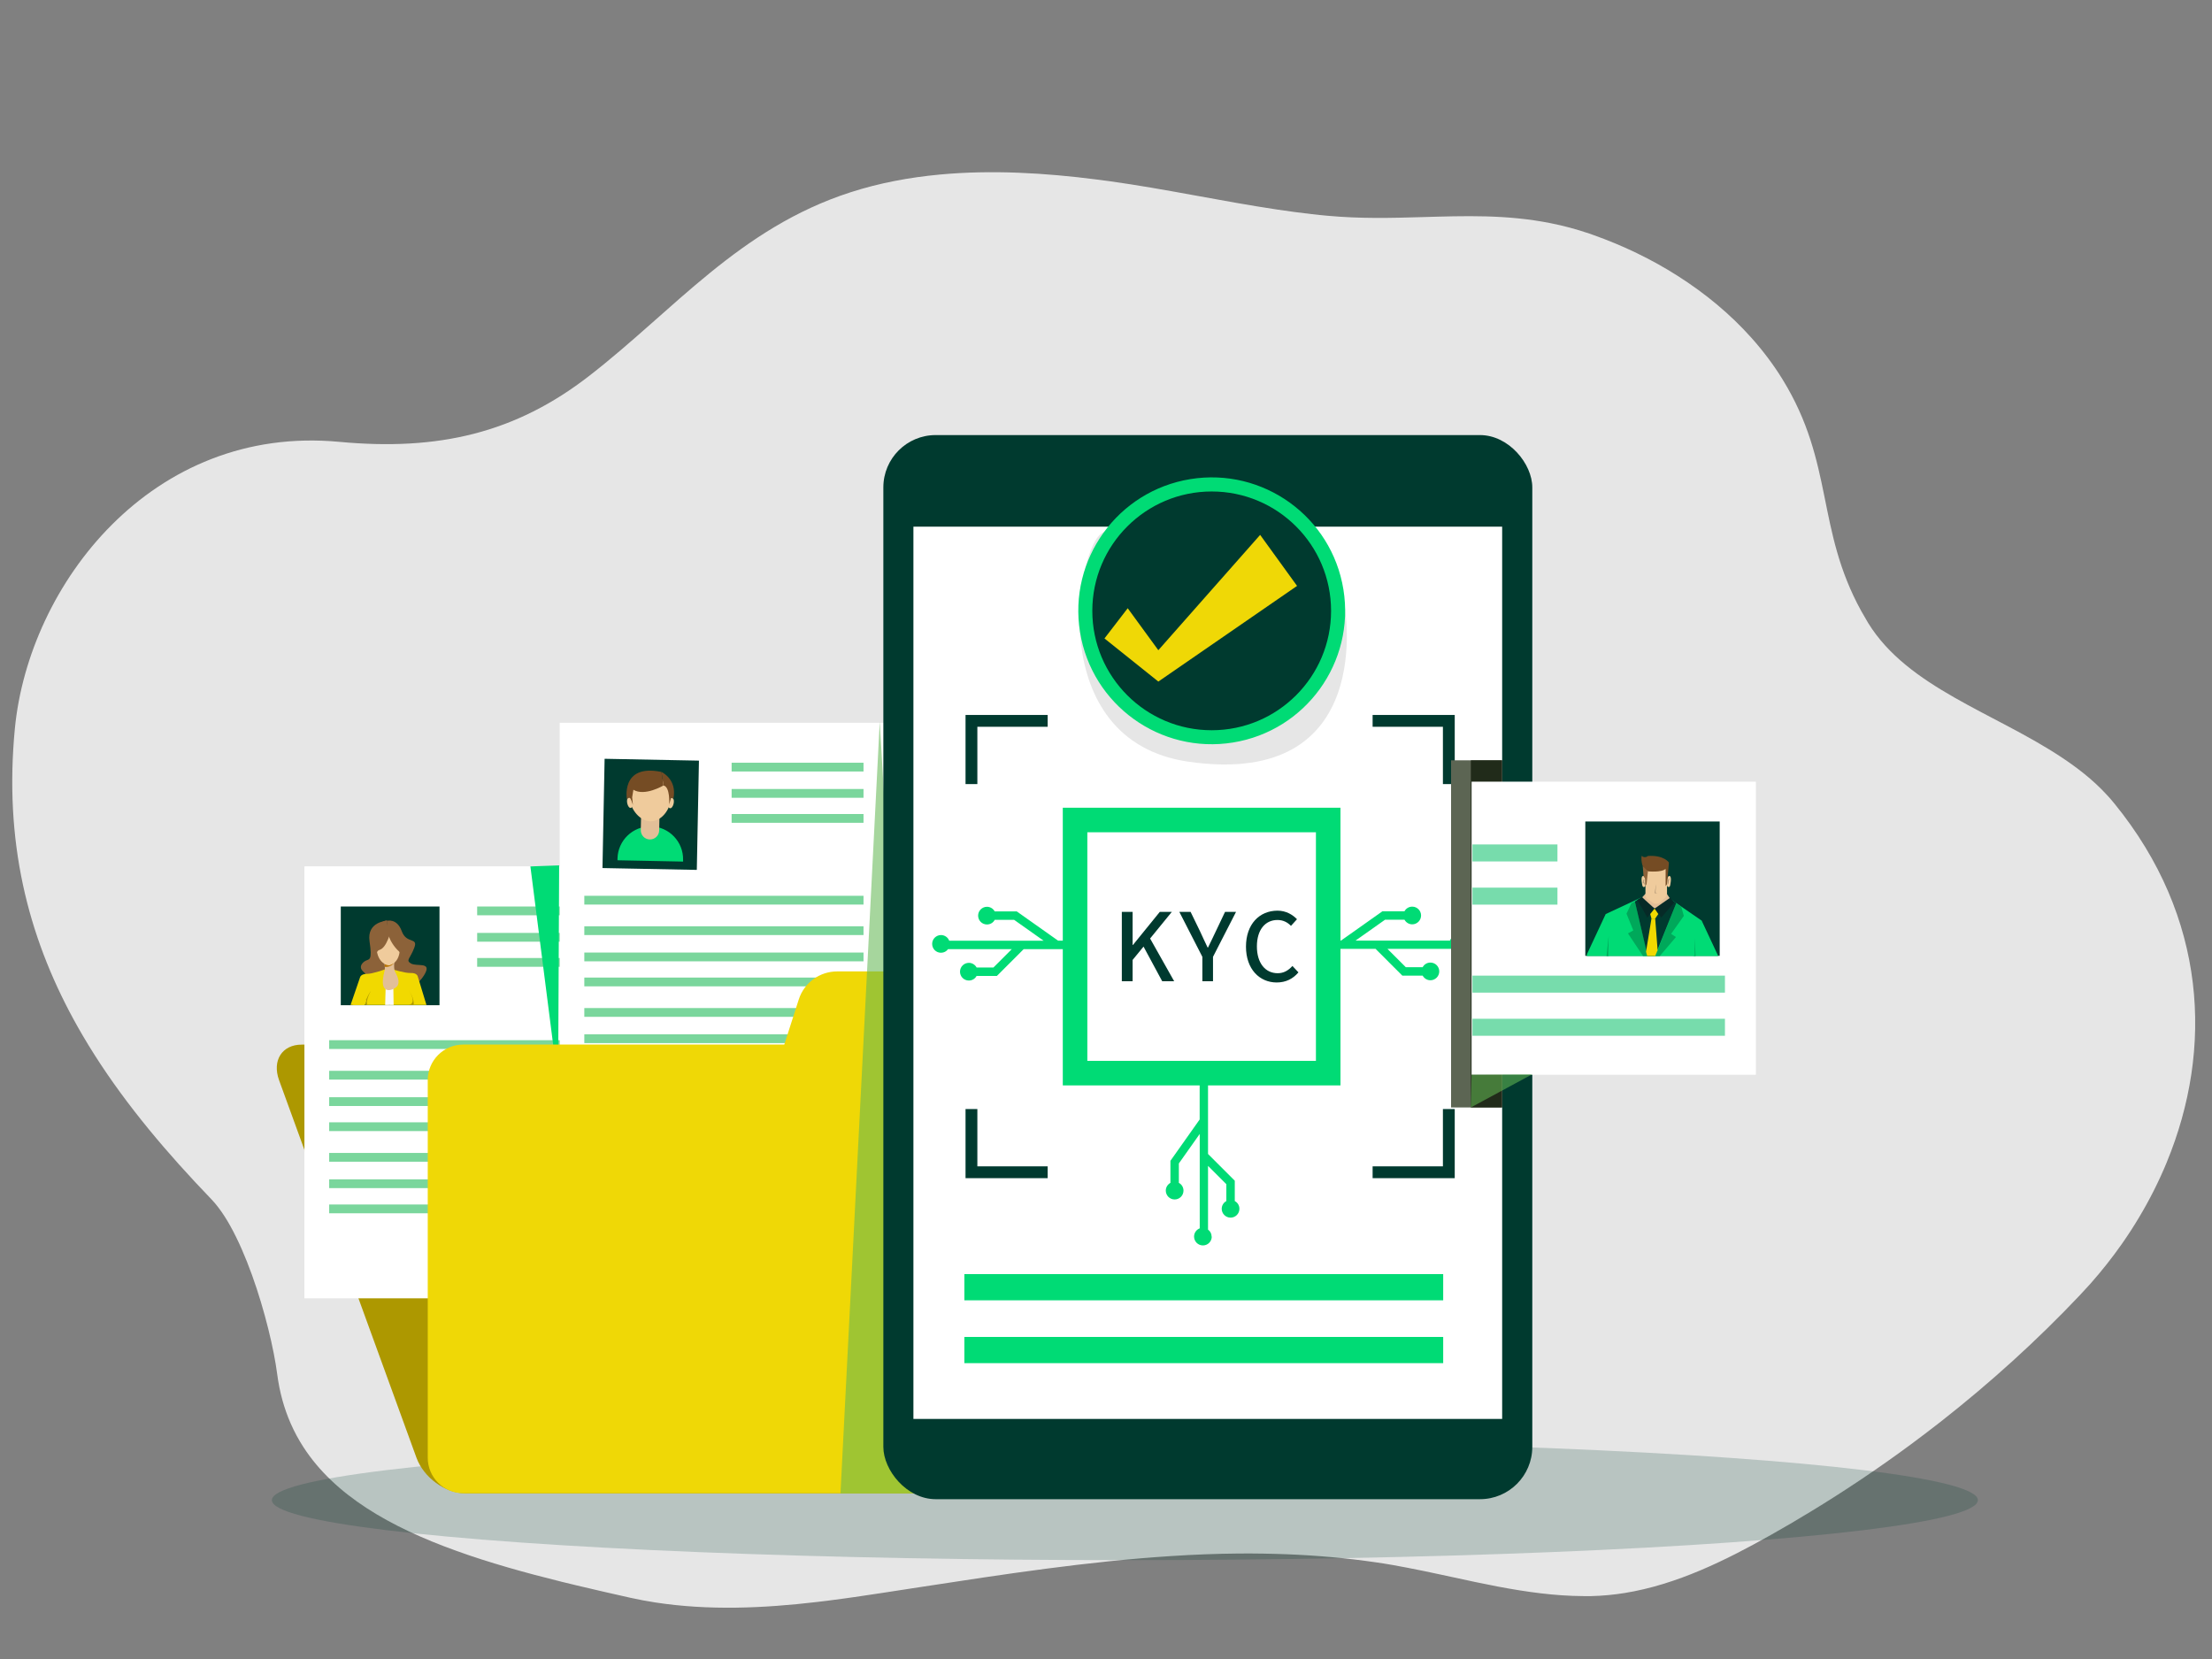 <?xml version="1.0" encoding="UTF-8"?><svg xmlns="http://www.w3.org/2000/svg" xmlns:xlink="http://www.w3.org/1999/xlink" viewBox="0 0 320 240"><rect x="0" y="0" width="320" height="240" fill="#808080" stroke="none"/><defs><style>.cls-1{fill:#efcb9c;}.cls-1,.cls-2,.cls-3,.cls-4,.cls-5,.cls-6,.cls-7,.cls-8,.cls-9,.cls-10,.cls-11,.cls-12,.cls-13,.cls-14,.cls-15,.cls-16,.cls-17,.cls-18,.cls-19,.cls-20,.cls-21,.cls-22,.cls-23,.cls-24,.cls-25,.cls-26,.cls-27,.cls-28,.cls-29,.cls-30,.cls-31,.cls-32,.cls-33,.cls-34,.cls-35,.cls-36,.cls-37,.cls-38,.cls-39,.cls-40,.cls-41,.cls-42{stroke-width:0px;}.cls-2,.cls-42{fill:#00db75;}.cls-3,.cls-6,.cls-7,.cls-12,.cls-20,.cls-26,.cls-27,.cls-42{mix-blend-mode:multiply;}.cls-3,.cls-17{fill:#00a85a;}.cls-4{fill:url(#linear-gradient);}.cls-5{fill:#212b1a;}.cls-6,.cls-16{fill:#ad9800;}.cls-7{fill:#b9e475;}.cls-8{fill:#ab9804;}.cls-9{fill:#f1d900;}.cls-10,.cls-26{fill:#003a2f;}.cls-11{fill:#ad9373;}.cls-12{fill:#63b753;opacity:.57;}.cls-13{fill:#ecb004;}.cls-14{fill:#5c6553;}.cls-43{isolation:isolate;}.cls-15{fill:#efd806;}.cls-44{opacity:.2;}.cls-18{fill:#404726;}.cls-19{fill:#77dcac;}.cls-20{fill:#e6e6e6;}.cls-21{fill:#d8f1b7;}.cls-22{fill:#754c24;}.cls-23{fill:none;}.cls-24{fill:#ec7504;}.cls-25{fill:#edd80e;}.cls-45{clip-path:url(#clippath-1);}.cls-27,.cls-34{fill:#7fd158;}.cls-28{fill:#062a27;}.cls-29{fill:#fff;}.cls-30{fill:#00764d;}.cls-31{fill:#ba7503;}.cls-32{fill:#fafafa;}.cls-33{fill:#7ad69c;}.cls-35{fill:#00251e;}.cls-46{clip-path:url(#clippath);}.cls-36{fill:#efd913;}.cls-37{fill:#505d4d;}.cls-38{fill:#00221c;}.cls-39{fill:#042a28;}.cls-40{fill:#e2bf98;}.cls-41{fill:#8c6239;}</style><clipPath id="clippath"><rect class="cls-23" x="50.01" y="131.49" width="12.23" height="13.89"/></clipPath><clipPath id="clippath-1"><rect class="cls-23" x="229.56" y="118.31" width="19.01" height="20"/></clipPath><linearGradient id="linear-gradient" x1="-424.83" y1="143.84" x2="-424.15" y2="143.84" gradientTransform="translate(-185.84) rotate(-180) scale(1 -1)" gradientUnits="userSpaceOnUse"><stop offset="0" stop-color="#fff"/><stop offset="1" stop-color="#00da75"/></linearGradient></defs><g class="cls-43"><g id="use_insirance_1"><path class="cls-20" d="m313.45,168.16c-1.12,2.7-2.44,5.34-3.96,7.88-.78,1.32-1.62,2.61-2.5,3.87-1.41,2.01-2.94,3.95-4.58,5.8-.48.54-.97,1.07-1.47,1.6-6.21,6.57-13.01,12.74-20.29,18.44h0c-1.4,1.09-2.82,2.17-4.25,3.23-4.66,3.44-9.5,6.69-14.51,9.73-1.89,1.15-3.8,2.27-5.74,3.36-6.42,3.61-13.54,7.17-21.16,8.39-1.57.25-3.15.4-4.76.44-.39,0-.78.01-1.18,0-4.11-.02-8.22-.6-12.31-1.37-1.1-.21-2.19-.43-3.29-.66-3.33-.7-6.64-1.46-9.94-2.09-.7-.14-1.41-.26-2.11-.39-.8-.14-1.6-.27-2.39-.38-4.25-.62-8.51-.99-12.77-1.16-2.35-.09-4.71-.13-7.06-.11-3.21.03-6.43.15-9.64.36-12.16.77-24.31,2.64-36.31,4.48-.5.08-1,.15-1.5.23-.24.04-.47.07-.71.11-1.15.18-2.3.35-3.45.53-1.32.2-2.64.4-3.96.59-.08.01-.15.02-.23.03-.38.06-.75.11-1.13.16-.85.12-1.7.23-2.56.34-.5.06-1,.13-1.5.18-7.79.92-15.72,1.25-23.39.07-1.19-.18-2.38-.41-3.57-.67-2.68-.6-5.32-1.2-7.9-1.82-.69-.17-1.38-.33-2.07-.5-5.38-1.33-10.5-2.77-15.17-4.45-9.81-3.52-17.7-8.11-22.18-15.01-.7-1.08-1.32-2.22-1.85-3.43-.96-2.18-1.62-4.55-1.96-7.16-.46-3.54-1.77-9.13-3.64-14.32-.94-2.6-2.01-5.09-3.19-7.19h0c-.24-.43-.49-.85-.74-1.24-.62-.97-1.27-1.83-1.93-2.52-6.45-6.7-12.22-13.53-16.88-20.84-.61-.96-1.21-1.93-1.78-2.91-7.04-12.02-11-25.37-10.02-41.42.06-.97.13-1.95.23-2.94,2.01-20.82,19.8-44.03,46.94-41.48,14.34,1.34,25.49-1.27,36.17-9.56,12.25-9.5,21.7-21.35,37.77-26.54,4.18-1.35,8.52-2.16,12.94-2.57,7.51-.7,15.24-.24,22.77.73.61.08,1.22.16,1.82.24,8.08,1.12,16.08,2.88,24.17,4.09,1.68.25,3.37.48,5.06.67.75.09,1.49.16,2.24.23,4.74.44,9.21.33,13.61.2,6.24-.18,12.32-.4,18.74.89,1.81.36,3.65.85,5.54,1.49.17.06.34.12.51.18,4.35,1.54,8.49,3.53,12.27,5.94,4.01,2.55,7.63,5.55,10.66,8.95,1.7,1.9,3.22,3.92,4.53,6.05,7.46,12.14,4.81,21.58,11.37,33.49.31.56.64,1.13.99,1.71,5.75,9.36,18.31,13.01,28.05,19.49,1.11.74,2.18,1.51,3.2,2.33,1.22.98,2.36,2.04,3.41,3.19.34.37.67.75.99,1.15,13.34,16.39,14.34,35.43,7.55,51.88Z"/><g class="cls-44"><ellipse class="cls-26" cx="162.73" cy="217.02" rx="123.4" ry="8.68"/></g><path class="cls-16" d="m67.27,216.03h88.56c2.84,0,4.3-2.3,3.27-5.14l-21.75-59.77H43.64c-2.84,0-4.3,2.3-3.27,5.14l19.88,54.63c1.03,2.84,4.17,5.14,7.01,5.14Z"/><rect class="cls-29" x="44.04" y="125.33" width="48.14" height="62.49"/><rect class="cls-33" x="69.03" y="131.14" width="19.18" height="1.27"/><rect class="cls-33" x="69.03" y="134.96" width="19.18" height="1.27"/><rect class="cls-33" x="69.03" y="138.59" width="19.18" height="1.27"/><rect class="cls-33" x="47.62" y="150.48" width="40.58" height="1.27"/><rect class="cls-33" x="47.62" y="154.91" width="40.58" height="1.27"/><rect class="cls-33" x="47.62" y="158.73" width="40.58" height="1.27"/><rect class="cls-33" x="47.62" y="162.36" width="40.58" height="1.27"/><rect class="cls-33" x="47.62" y="166.79" width="40.58" height="1.27"/><rect class="cls-33" x="47.62" y="170.61" width="40.58" height="1.27"/><rect class="cls-33" x="47.62" y="174.25" width="40.58" height="1.27"/><rect class="cls-33" x="69.03" y="177.88" width="19.18" height="1.27"/><rect class="cls-33" x="69.03" y="181.52" width="19.18" height="1.27"/><rect class="cls-10" x="49.3" y="131.14" width="14.28" height="14.28"/><g class="cls-46"><path class="cls-39" d="m57.28,133.48s-1.21-1.1-3.25.53l.86.14.91-.52,1.48-.14Z"/><path class="cls-39" d="m60.64,156.16c-.4-.05-.8-.08-1.21-.1-.28-.01-.57-.02-.85-.01-2.07.02-4.14.37-6.17.68,0-.7.02-1.36.07-1.94.06-.72.15-1.33.3-1.75.46-1.32.81-2.41,1.07-3.22.09-.3.18-.56.24-.79h0s0-.02,0-.02c.09-.3.16-.53.2-.68,0,0,0,0,0,0,0,0,0,0,0-.01.03-.09.04-.15.05-.18v-.03s0,0,0,0h.44s.82-.04.82-.04h0l.72-.02h.05s0,0,0,0h0s.06,0,.06,0h.5s.22-.02.22-.02l1.35-.04h.19s0,.01,0,.01v.04s.03.05.03.05l.03.08c.03.08.06.19.1.33.01.04.02.08.04.12.09.28.2.65.33,1.08.02.07.04.15.07.22.34,1.15.77,2.69,1.14,4.23.04.17.07.37.1.59.02.2.04.42.05.65,0,.24.01.5,0,.78Z"/><path class="cls-41" d="m55.99,133.2s-2.95.1-2.53,2.97c.42,2.87-.03,2.54-.57,2.82-.53.28-.88.81-.57,1.3.31.49,1.03.61.35,1.46-.68.85-1.12,1.66-.58,2.27.54.61,4.27-.32,4.27-.32l-.16-8.3-.2-2.19Z"/><path class="cls-41" d="m56,133.2s1.43-.4,2.12,1.51c.69,1.9,2.41.82,1.81,2.4-.59,1.58-1.28,1.8-.48,2.27.79.47,2.8-.21,2.14,1.25-.66,1.45-1.74,1.72-1.56,2.48.18.75,1.1,1.24-.66,1.04-1.76-.2-2.74-.32-2.74-.32l-.64-10.62Z"/><path class="cls-9" d="m56.93,140.26s1.63.53,2.51.5c.87-.03.99.48.99.48l1.58,5.18-1.74,2.22-.68-4.45s.41,1.6,0,2.14c0,0-.83,2.17-.14,3.35l-3.03.33-.07-9.89.58.14Z"/><path class="cls-9" d="m55.53,140.29s-1.61.59-2.48.6c-.88,0-.97.52-.97.52l-1.61,4.69,1.58,1.76.99-3.54s-.35,1.62.08,2.14c0,0,.67,1.34.51,2.42l2.8,1.13-.32-9.89-.57.16Z"/><path class="cls-40" d="m57.08,138.96l-.76.21-.77-.16s.32,1.11-.06,2.1l.91.47.88-.53c-.44-.96-.2-2.09-.2-2.09Z"/><path class="cls-31" d="m57.03,139.29s-1,.48-1.39.16c0,0,.03.26.03.43,0,0,.86.1,1.35-.59Z"/><path class="cls-1" d="m57.8,136.7c-.19-2.2-1.56-2.38-1.83-2.4h0s0,0-.01,0c-.02,0-.03,0-.03,0h0c-.26.06-1.6.43-1.49,2.63,0,0-.03,2.44,1.85,2.73h0s.02,0,.03,0c.01,0,.02,0,.04,0v-.02c1.81-.54,1.46-2.95,1.46-2.95Z"/><path class="cls-41" d="m55.88,134.15s.23,2.28,2.25,3.84l.25-1.99s-1.27-2.71-2.5-1.84Z"/><path class="cls-41" d="m55.88,134.15s.15,1.34-1.54,3.06l-.24-1.38s.31-2.61,1.9-2.68l-.12,1Z"/><polygon class="cls-27" points="58.75 149.73 56.42 150.01 54.38 149.86 54.1 150.8 58.81 149.92 58.75 149.73"/><path class="cls-41" d="m54.65,139.91c-.1-.03-.15-.13-.16-.31l-.04-.87c-.02-.38-.04-.78.07-1.15.1-.36.32-.67.52-.98.03-.05.07-.1.1-.15.6-.92.79-1.68.58-2.33l.06-.02c.22.67.02,1.45-.59,2.38-.03.05-.07.1-.1.15-.2.3-.41.61-.51.96-.11.37-.09.76-.07,1.13l.04.87c0,.15.05.23.12.25l-.02.06Z"/><path class="cls-6" d="m59.1,143.2s1.37,1.96,0,2.19c-1.37.22-1.82.2-1.82.2l2.19.29s-.47,1.26-.27,2.1c0,0,.16-1.1.39-1.65.23-.55.63-1.49-.49-3.13Z"/><path class="cls-6" d="m53.63,143.4s-1.11,1.92-.19,2.24c1.31.46,1.6.2,1.6.2l-1.78.29s.47,1.21.26,2.05c0,0-.16-1.1-.39-1.65-.23-.55-.63-1.49.49-3.13Z"/><path class="cls-8" d="m59.23,147.57l1.72,7.16-8.93.07s1.46-4.67,1.6-5.93l2.23.77,3.37-2.07Z"/><polygon class="cls-32" points="56.9 142.83 55.79 142.83 55.6 149.53 56.62 150.69 56.99 147.94 56.9 142.83"/><path class="cls-40" d="m56.93,140.26s1.41,1.87.3,2.62c-1.12.74-2.48.52-1.53-2.56l1.24-.06Z"/><path class="cls-24" d="m60.16,146.88l-6.04.46-.05.98,7.72.46s.88-.6.19-2.56l-1.81.65Z"/><path class="cls-9" d="m50.47,146.1s-.54,1.76-.45,2.41c.09.65,5.63-.42,5.63-.42l-.37-1.12-2.98-.14.7-2.05-.51-1.44-2.01,2.75Z"/><polygon class="cls-7" points="59.46 148.64 55.41 147.53 58.02 148.78 59.92 150.41 59.46 148.64"/><path class="cls-7" d="m53.96,148.34l1.96-.77-2.28,1.07s-.06-.35.32-.3Z"/><polygon class="cls-13" points="56.95 146.55 58.34 146.27 59.13 146.78 57.88 146.78 56.86 147.06 56.62 146.64 56.95 146.55"/><polygon class="cls-13" points="55.74 146.92 55.41 147.34 54.58 146.88 53.74 146.92 54.81 146.46 55.74 146.92"/><polygon class="cls-7" points="56.55 146.62 55.48 146.81 55.3 146.71 56.55 146.62"/><path class="cls-41" d="m56.53,134.65s-.54,2.43-1.61,2.76c-1.07.33-.27,2.51-.27,2.51,0,0-1.32-3.16-.02-4.38,1.3-1.22,1.26-2.37,1.91-.88Z"/><path class="cls-39" d="m61.49,156.3s-.04,0-.06-.01c0,0,0,0-.01,0-.06-.01-.11-.02-.17-.03-.1-.02-.19-.03-.29-.05-.11-.02-.22-.03-.33-.04-.4-.05-.8-.08-1.21-.1-.28-.01-.57-.02-.85-.01-2.07.02-4.14.37-6.17.68-.01,0-.02,0-.03,0-.16.02-.32.05-.48.07,0,0-.02,0-.03,0-.05,0-.09.01-.14.02-.02,0-.03,0-.05,0,.24-2.97,1.29-5.25,1.29-5.25l7.12-.41,1.39,5.12Z"/></g><rect class="cls-29" x="80.97" y="104.56" width="47.91" height="62.19"/><rect class="cls-33" x="105.84" y="110.34" width="19.08" height="1.27"/><rect class="cls-33" x="105.84" y="114.14" width="19.08" height="1.27"/><rect class="cls-33" x="105.84" y="117.76" width="19.08" height="1.27"/><rect class="cls-33" x="84.53" y="129.59" width="40.39" height="1.27"/><rect class="cls-33" x="84.53" y="134" width="40.39" height="1.27"/><rect class="cls-33" x="84.53" y="137.8" width="40.39" height="1.27"/><rect class="cls-33" x="84.53" y="141.42" width="40.39" height="1.27"/><rect class="cls-33" x="84.53" y="145.83" width="40.39" height="1.27"/><rect class="cls-33" x="84.53" y="149.63" width="40.39" height="1.27"/><rect class="cls-33" x="84.53" y="153.25" width="40.39" height="1.27"/><rect class="cls-33" x="105.84" y="156.86" width="19.08" height="1.27"/><rect class="cls-33" x="105.84" y="160.48" width="19.08" height="1.27"/><rect class="cls-26" x="87.32" y="109.89" width="13.65" height="15.81" transform="translate(185.96 237.42) rotate(-178.88)"/><path class="cls-2" d="m89.33,124.45v-.25c.06-2.62,2.22-4.7,4.84-4.65h0c2.62.05,4.7,2.22,4.65,4.84v.25s-9.49-.19-9.49-.19Z"/><path class="cls-40" d="m94.01,121.44h0c.73.01,1.34-.57,1.35-1.3l.04-1.92-2.66-.05-.04,1.92c-.01.73.57,1.34,1.3,1.35Z"/><path class="cls-1" d="m96.92,115.67s.22-.52.49-.09c.27.42-.19,1.75-.68,1.23l.18-1.14Z"/><path class="cls-1" d="m91.28,115.62s-.21-.52-.49-.1c-.28.42.16,1.76.65,1.24l-.16-1.14Z"/><path class="cls-1" d="m91.09,115.42c.08,1.65,1.51,3.47,3.16,3.39,1.65-.08,2.9-2.03,2.82-3.68-.08-1.65-1.48-2.93-3.14-2.85-1.65.08-2.93,1.48-2.85,3.14Z"/><path class="cls-22" d="m95.98,113.63s-2.71,1.62-4.35.62l-.18,1.1.11,1.1s-.29-1.02-.48-1.04c-.19-.02-.39.07-.38.33,0,0-1.02-5.3,4.99-4.07l.28,1.95Z"/><path class="cls-22" d="m95.7,111.68s2.32,1.05,1.71,3.89c0,0-.07-.22-.34-.11l-.26.91s.17-2.54-.83-2.74l-.28-1.95Z"/><polygon class="cls-42" points="80.89 125.19 76.73 125.34 80.74 156.75 80.89 125.19"/><path class="cls-15" d="m158.08,140.53h-36.97c-2.53,0-4.77,1.63-5.55,4.04l-2.1,6.54h-46.44c-2.84,0-5.14,2.3-5.14,5.14v54.63c0,2.84,2.3,5.14,5.14,5.14h88.56c2.84,0,5.14-2.3,5.14-5.14v-67.71c0-1.46-1.18-2.64-2.64-2.64Z"/><polygon class="cls-12" points="127.27 104.37 121.59 216.04 133.71 216.04 127.27 104.37"/><rect class="cls-10" x="127.79" y="62.94" width="93.88" height="153.94" rx="7.57" ry="7.57"/><rect class="cls-29" x="132.14" y="76.19" width="85.17" height="129.08"/><path class="cls-20" d="m194.5,87.54s4.91,26.58-22.52,22.66c-21.28-3.04-16.17-31.37-12.44-33.16,3.73-1.8,34.96,10.5,34.96,10.5Z"/><circle class="cls-2" cx="175.29" cy="88.37" r="19.3" transform="translate(-11.89 29.22) rotate(-9.22)"/><circle class="cls-10" cx="175.29" cy="88.37" r="17.27"/><polygon class="cls-15" points="163.14 87.99 167.57 94.06 182.3 77.38 187.64 84.76 167.57 98.6 159.78 92.36 163.14 87.99"/><polygon class="cls-10" points="141.39 113.43 141.39 105.14 151.56 105.14 151.56 103.43 139.68 103.43 139.68 113.43 141.39 113.43"/><polygon class="cls-10" points="208.74 113.43 208.74 105.14 198.57 105.14 198.57 103.43 210.45 103.43 210.45 113.43 208.74 113.43"/><polygon class="cls-10" points="141.39 160.44 141.39 168.73 151.56 168.73 151.56 170.44 139.68 170.44 139.68 160.44 141.39 160.44"/><polygon class="cls-10" points="208.74 160.44 208.74 168.73 198.57 168.73 198.57 170.44 210.45 170.44 210.45 160.44 208.74 160.44"/><polygon class="cls-10" points="169.52 131.92 167.78 131.92 163.9 136.7 163.85 136.7 163.85 131.92 162.29 131.92 162.29 141.95 163.85 141.95 163.85 138.87 165.43 136.94 168.13 141.95 169.86 141.95 166.38 135.77 169.52 131.92"/><path class="cls-10" d="m175.88,134.74c-.36.78-.74,1.53-1.12,2.33h-.06c-.39-.8-.73-1.55-1.09-2.33l-1.37-2.82h-1.63l3.33,6.5v3.53h1.54v-3.53l3.33-6.5h-1.59l-1.34,2.82Z"/><path class="cls-10" d="m186.97,139.74c-.59.66-1.27,1.05-2.13,1.05-1.81,0-3.01-1.48-3.01-3.88s1.2-3.82,2.98-3.82c.81,0,1.44.33,1.95.85l.87-.96c-.62-.65-1.59-1.24-2.81-1.24-2.63,0-4.57,1.96-4.57,5.21s1.96,5.18,4.44,5.18c1.33,0,2.36-.53,3.15-1.46l-.87-.93Z"/><path class="cls-2" d="m193.92,157.02h-40.17v-40.17h40.17v40.17Zm-36.62-3.55h33.07v-33.07h-33.07v33.07Z"/><path class="cls-2" d="m175.28,178.9c0-.42-.2-.79-.52-1.02v-9.22l2.65,2.65v2.44c-.4.22-.67.64-.67,1.12,0,.7.57,1.28,1.28,1.28s1.28-.57,1.28-1.28c0-.49-.27-.91-.67-1.12v-2.94l-3.87-3.87v-10.78h-1.21v5.79l-4.23,5.98v3.19c-.4.22-.67.64-.67,1.12,0,.7.57,1.28,1.28,1.28s1.28-.57,1.28-1.28c0-.49-.27-.91-.67-1.12v-2.81l3.02-4.27v13.66c-.48.18-.82.65-.82,1.19,0,.7.57,1.28,1.28,1.28s1.28-.57,1.28-1.28Z"/><path class="cls-2" d="m155.54,136.08h-2.47l-5.98-4.23h-3.19c-.22-.4-.64-.67-1.12-.67-.7,0-1.28.57-1.28,1.28s.57,1.28,1.28,1.28c.49,0,.91-.27,1.12-.67h2.81l4.27,3.02h-13.66c-.18-.48-.65-.82-1.19-.82-.7,0-1.28.57-1.28,1.28s.57,1.28,1.28,1.28c.42,0,.79-.2,1.02-.52h9.22l-2.65,2.65h-2.44c-.22-.4-.64-.67-1.12-.67-.7,0-1.28.57-1.28,1.28s.57,1.28,1.28,1.28c.49,0,.91-.27,1.12-.67h2.94l3.87-3.87h7.47v-1.21Z"/><path class="cls-2" d="m210.95,135.25c-.55,0-1.01.34-1.19.82h-13.66l4.27-3.02h2.81c.22.4.64.67,1.12.67.7,0,1.28-.57,1.28-1.28s-.57-1.28-1.28-1.28c-.49,0-.91.27-1.12.67h-3.19l-5.98,4.23h-1.75v1.21h6.74l3.87,3.87h2.94c.22.4.64.67,1.12.67.7,0,1.28-.57,1.28-1.28s-.57-1.28-1.28-1.28c-.49,0-.91.27-1.12.67h-2.44l-2.65-2.65h9.22c.23.31.6.52,1.02.52.7,0,1.28-.57,1.28-1.28s-.57-1.28-1.28-1.28Z"/><rect class="cls-14" x="209.92" y="109.99" width="7.38" height="50.22"/><rect class="cls-5" x="212.78" y="109.99" width="4.52" height="50.22"/><rect class="cls-42" x="139.51" y="184.32" width="69.27" height="3.79"/><rect class="cls-42" x="139.51" y="193.41" width="69.27" height="3.79"/><rect class="cls-29" x="212.89" y="113.08" width="41.13" height="42.4"/><rect class="cls-19" x="213.01" y="141.14" width="36.53" height="2.46"/><rect class="cls-19" x="213.01" y="147.38" width="36.53" height="2.46"/><rect class="cls-19" x="213.01" y="122.16" width="12.3" height="2.46"/><rect class="cls-19" x="213.01" y="128.41" width="12.3" height="2.46"/><rect class="cls-10" x="229.34" y="118.84" width="19.44" height="19.44"/><g class="cls-45"><polygon class="cls-2" points="238 129.57 232.29 132.23 233.06 146.5 237.81 147.05 243.59 147.05 246.17 133.18 241.38 129.88 238 129.57"/><polygon class="cls-2" points="232.29 132.23 229.07 139.13 231.55 141.29 233.03 137.62 232.29 132.23"/><polygon class="cls-2" points="244.66 137.74 246.62 141.29 249.35 139.97 246.17 133.18 244.66 137.74"/><polygon class="cls-17" points="238.91 139.72 242.45 135.56 241.75 135.1 243.59 132.5 243.22 131.15 242.5 130.65 238.91 139.72"/><polygon class="cls-17" points="238.8 139.98 235.51 135.03 236.28 134.6 235.3 132.18 236.01 130.66 236.51 130.42 238.8 139.98"/><polygon class="cls-34" points="239.36 131.96 238.44 133.51 236.67 130.53 238.4 133.92 239.36 131.96"/><polygon class="cls-34" points="239.36 131.96 239.9 133.68 242.2 130.57 239.9 133.24 239.36 131.96"/><polygon class="cls-29" points="239.36 131.96 241.61 130.07 242.05 130.43 239.9 132.23 239.36 131.96"/><polygon class="cls-4" points="238.75 141.29 238.99 146.39 238.31 146.39 238.75 141.29"/><polygon class="cls-10" points="236.51 130.42 238.75 139.97 242.5 130.65 241.4 129.84 239.68 130.71 238.44 129.63 238 129.42 236.51 130.42"/><path class="cls-40" d="m237.56,129.81s.84,1.15,1.81,1.63c0,0,1.88-.34,2.24-1.43l-.78-1.15h-2.38l-.88.95Z"/><path class="cls-1" d="m238.04,127.24s-.16-.71-.44-.48c-.28.24,0,1.39,0,1.39,0,0,.16.4.44,0v-.91Z"/><path class="cls-1" d="m238.04,126.01v3.45c0,.27.13.52.36.66l.76.5c.13.09.29.13.45.13h0c.2,0,.39-.07.54-.21l.74-.67c.17-.15.27-.37.27-.59v-3.01s-.32-2.57-3.12-.28Z"/><path class="cls-1" d="m241.16,127.24s.16-.71.44-.48c.28.24,0,1.39,0,1.39,0,0-.16.4-.44,0v-.91Z"/><path class="cls-22" d="m238.4,126.05s2,.21,2.56-.37v2.51l.2-.28.28-3.13s-.72-1.11-3.04-.95c0,0-.45.4-.92-.02,0,0-.24,1.84.92,2.23Z"/><polygon class="cls-41" points="238.4 126.05 238.2 127.91 238.04 128.15 238 127.1 237.76 126.72 237.65 125.31 238.4 126.05"/><polygon class="cls-11" points="237.97 128 237.65 127.68 237.76 127.24 237.87 127.24 237.81 127.52 237.97 128"/><path class="cls-11" d="m241.25,127.39l.19-.33s.08.13,0,.26c-.08.13-.03.62-.08.6-.05-.03-.11-.39-.11-.39v-.13Z"/><path class="cls-11" d="m239.62,127.91s-.2,1.21-.08,1.27c.12.06.24,0,.24,0,0,0-.12.11-.4.03,0,0,.12-1.02.24-1.29Z"/><polygon class="cls-28" points="239.36 131.44 240.33 132.74 242.2 130.57 241.6 129.88 239.36 131.44"/><polygon class="cls-28" points="237.56 129.81 239.36 131.44 238.31 132.74 236.87 130.19 237.56 129.81"/><rect class="cls-35" x="228.73" y="145.8" width="19.51" height="37.49" transform="translate(476.96 329.08) rotate(180)"/><rect class="cls-18" x="226.56" y="181.96" width="23.85" height="2.34" transform="translate(476.96 366.25) rotate(180)"/><circle class="cls-24" cx="238.48" cy="161.64" r="5.91" transform="translate(48.91 378.59) rotate(-82.98)"/><circle class="cls-37" cx="238.48" cy="161.64" r="4.26"/><rect class="cls-27" x="228.73" y="145.8" width="9.75" height="36.16" transform="translate(467.21 327.75) rotate(180)"/><polygon class="cls-29" points="240.08 161.6 239.78 162.5 238.84 162.5 239.6 163.06 239.31 163.96 240.08 163.4 240.84 163.96 240.55 163.06 241.31 162.5 240.37 162.5 240.08 161.6"/><polygon class="cls-29" points="236.88 161.6 236.59 162.5 235.65 162.5 236.41 163.06 236.12 163.96 236.88 163.4 237.65 163.96 237.36 163.06 238.12 162.5 237.18 162.5 236.88 161.6"/><polygon class="cls-29" points="238.48 158.97 238.19 159.87 237.24 159.87 238.01 160.42 237.72 161.32 238.48 160.77 239.25 161.32 238.95 160.42 239.72 159.87 238.77 159.87 238.48 158.97"/><polygon class="cls-30" points="229.07 139.13 230.04 139.97 229.25 138.73 229.07 139.13"/><rect class="cls-30" x="228.73" y="145.8" width="19.51" height="1.5" transform="translate(476.96 293.09) rotate(180)"/><path class="cls-35" d="m249.35,139.97l.78,1.68c.15.33.01.72-.32.87l-7.07,3.28-.69-1.08,4.57-3.43,2.72-1.32Z"/><rect class="cls-34" x="233.25" y="145.17" width="1.3" height=".62" transform="translate(467.8 290.97) rotate(180)"/><rect class="cls-34" x="236.21" y="145.17" width="1.3" height=".62" transform="translate(473.73 290.97) rotate(180)"/><rect class="cls-34" x="238.61" y="145.17" width="1.3" height=".62" transform="translate(478.53 290.97) rotate(180)"/><rect class="cls-34" x="241.76" y="145.17" width="1.3" height=".62" transform="translate(484.82 290.97) rotate(180)"/><path class="cls-25" d="m223.08,135.66l-.74-1.1-1.61-1.16s-.48.07.51.81l-.26.31c-.18.21-.16.52.04.7l.13.13.74.36.94.29.25-.34Z"/><path class="cls-35" d="m229.07,139.13l-6.14-3.74-.83,1.24,7.03,5.93c.58.49,1.47.34,1.86-.32l.56-.95-2.48-2.16Z"/><polygon class="cls-9" points="239.36 131.44 238.73 132.23 238.91 132.88 239.45 132.88 239.9 132.23 239.36 131.44"/><polygon class="cls-9" points="238.91 132.88 238.12 137.69 238.75 139.97 239.8 137.46 239.45 132.88 238.91 132.88"/><polygon class="cls-3" points="232.64 138.6 232.72 135.39 232.29 139.45 232.64 138.6"/><polygon class="cls-3" points="245.16 138.64 245.16 135.72 245.33 138.95 245.16 138.64"/><polygon class="cls-30" points="246.62 141.29 247.9 141.45 246.49 141.04 246.62 141.29"/><polygon class="cls-38" points="244.35 142.95 241.76 144.88 240.96 145.38 241.25 145.68 240.57 145.33 244.56 141.84 244.35 142.95"/><path class="cls-24" d="m236.1,140.95c0,.42.34.77.77.77s.77-.34.77-.77-.34-.77-.77-.77-.77.34-.77.77Z"/><path class="cls-36" d="m236.48,140.86c0,.21.17.38.38.38s.38-.17.38-.38-.17-.38-.38-.38-.38.17-.38.38Z"/><rect class="cls-34" x="236.73" y="143.97" width=".27" height="1.83"/><polygon class="cls-21" points="236.55 144.46 237.08 144.46 237.4 141.45 236.33 141.45 236.55 144.46"/><path class="cls-24" d="m241.64,140.95c0,.42.34.77.77.77s.77-.34.77-.77-.34-.77-.77-.77-.77.34-.77.77Z"/><path class="cls-36" d="m242.03,140.86c0,.21.17.38.38.38s.38-.17.38-.38-.17-.38-.38-.38-.38.17-.38.38Z"/><rect class="cls-34" x="242.28" y="143.97" width=".27" height="1.83"/><polygon class="cls-21" points="242.1 144.46 242.62 144.46 242.95 141.45 241.87 141.45 242.1 144.46"/><path class="cls-24" d="m233.19,140.95c0,.42.34.77.77.77s.77-.34.77-.77-.34-.77-.77-.77-.77.34-.77.77Z"/><path class="cls-36" d="m233.58,140.86c0,.21.17.38.38.38s.38-.17.38-.38-.17-.38-.38-.38-.38.17-.38.38Z"/><rect class="cls-34" x="233.83" y="143.97" width=".27" height="1.83"/><polygon class="cls-21" points="233.65 144.46 234.18 144.46 234.5 141.45 233.43 141.45 233.65 144.46"/><path class="cls-24" d="m238.5,140.95c0,.42.34.77.77.77s.77-.34.77-.77-.34-.77-.77-.77-.77.34-.77.77Z"/><circle class="cls-36" cx="239.27" cy="140.86" r=".38"/><rect class="cls-34" x="239.13" y="143.97" width=".27" height="1.83"/><polygon class="cls-21" points="238.95 144.46 239.48 144.46 239.8 141.45 238.73 141.45 238.95 144.46"/></g><polygon class="cls-12" points="221.66 155.41 212.78 160.21 212.89 155.47 221.66 155.41"/></g></g></svg>
